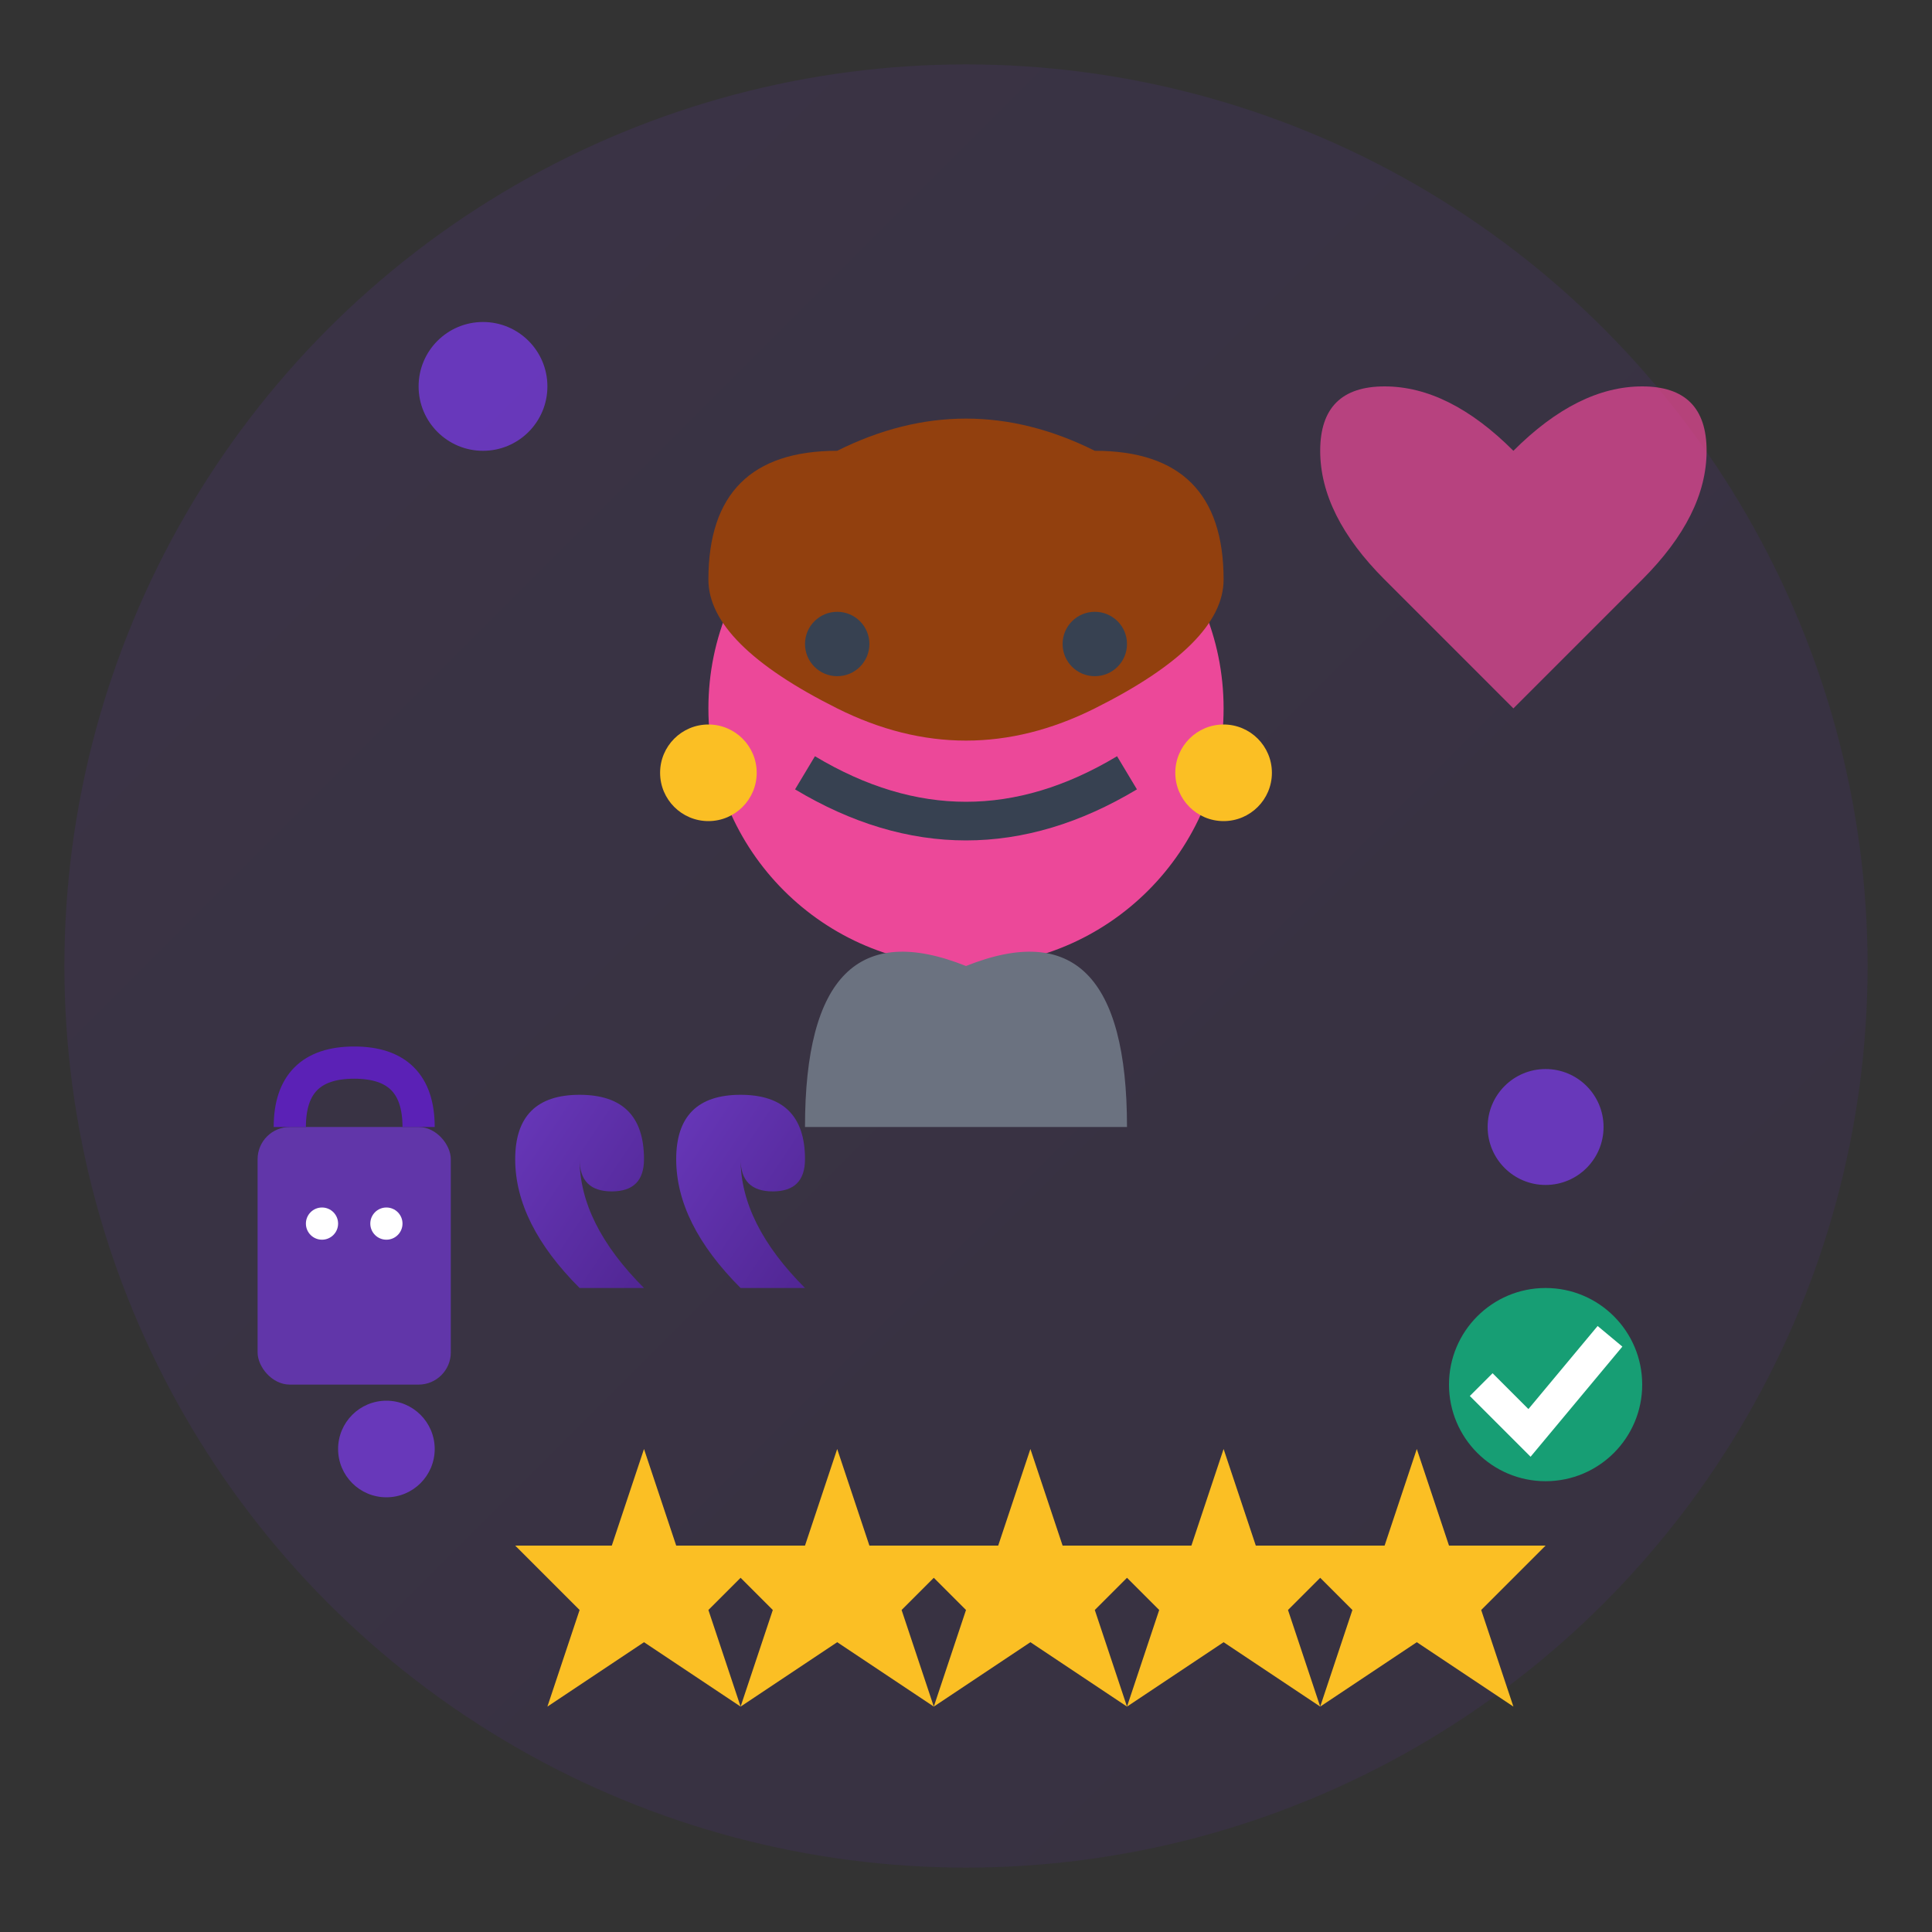 <svg width="60" height="60" viewBox="0 0 60 60" fill="none" xmlns="http://www.w3.org/2000/svg">
  <rect x="0" y="0" width="60" height="60" fill="#333333" stroke="none"/>
  <defs>
    <linearGradient id="testimonial3Gradient" x1="0%" y1="0%" x2="100%" y2="100%">
      <stop offset="0%" style="stop-color:#7c3aed;stop-opacity:1" />
      <stop offset="100%" style="stop-color:#5b21b6;stop-opacity:1" />
    </linearGradient>
  </defs>
  
  <!-- Background Circle -->
  <circle cx="30" cy="30" r="28" fill="url(#testimonial3Gradient)" opacity="0.1"/>
  
  <!-- User Avatar (Woman) -->
  <circle cx="30" cy="22" r="8" fill="#ec4899"/>
  <path d="M30 30 Q35 28 35 35 L25 35 Q25 28 30 30" fill="#6b7280"/>
  
  <!-- Hair -->
  <path d="M22 18 Q22 14 26 14 Q30 12 34 14 Q38 14 38 18 Q38 20 34 22 Q30 24 26 22 Q22 20 22 18" fill="#92400e"/>
  
  <!-- Quote Marks -->
  <path d="M18 40 Q16 38 16 36 Q16 34 18 34 Q20 34 20 36 Q20 37 19 37 Q18 37 18 36 Q18 38 20 40 Z" fill="url(#testimonial3Gradient)" opacity="0.7"/>
  <path d="M23 40 Q21 38 21 36 Q21 34 23 34 Q25 34 25 36 Q25 37 24 37 Q23 37 23 36 Q23 38 25 40 Z" fill="url(#testimonial3Gradient)" opacity="0.7"/>
  
  <!-- Stars Rating -->
  <g transform="translate(15, 45)">
    <path d="M5 0 L6 3 L9 3 L7 5 L8 8 L5 6 L2 8 L3 5 L1 3 L4 3 Z" fill="#fbbf24"/>
    <path d="M11 0 L12 3 L15 3 L13 5 L14 8 L11 6 L8 8 L9 5 L7 3 L10 3 Z" fill="#fbbf24"/>
    <path d="M17 0 L18 3 L21 3 L19 5 L20 8 L17 6 L14 8 L15 5 L13 3 L16 3 Z" fill="#fbbf24"/>
    <path d="M23 0 L24 3 L27 3 L25 5 L26 8 L23 6 L20 8 L21 5 L19 3 L22 3 Z" fill="#fbbf24"/>
    <path d="M29 0 L30 3 L33 3 L31 5 L32 8 L29 6 L26 8 L27 5 L25 3 L28 3 Z" fill="#fbbf24"/>
  </g>
  
  <!-- Friendly Expression -->
  <circle cx="26" cy="20" r="1" fill="#374151"/>
  <circle cx="34" cy="20" r="1" fill="#374151"/>
  <path d="M25 24 Q30 27 35 24" stroke="#374151" stroke-width="1.2" fill="none"/>
  
  <!-- Earrings -->
  <circle cx="22" cy="24" r="1.5" fill="#fbbf24"/>
  <circle cx="38" cy="24" r="1.5" fill="#fbbf24"/>
  
  <!-- Heart (Quality/Love indicator) -->
  <g transform="translate(42, 12)">
    <path d="M5 2 Q3 0 1 0 Q-1 0 -1 2 Q-1 4 1 6 L5 10 L9 6 Q11 4 11 2 Q11 0 9 0 Q7 0 5 2 Z" fill="#ec4899" opacity="0.7">
      <animate attributeName="opacity" values="0.5;1;0.5" dur="1.5s" repeatCount="indefinite"/>
    </path>
  </g>
  
  <!-- Quality Indicators -->
  <g opacity="0.7">
    <circle cx="15" cy="12" r="2" fill="#7c3aed">
      <animate attributeName="opacity" values="0.5;1;0.5" dur="2s" repeatCount="indefinite"/>
    </circle>
    <circle cx="12" cy="45" r="1.5" fill="#7c3aed">
      <animate attributeName="opacity" values="0.3;0.8;0.3" dur="1.8s" repeatCount="indefinite"/>
    </circle>
    <circle cx="48" cy="35" r="1.8" fill="#7c3aed">
      <animate attributeName="opacity" values="0.4;0.9;0.4" dur="2.2s" repeatCount="indefinite"/>
    </circle>
  </g>
  
  <!-- Shopping Bag (satisfied customer) -->
  <g transform="translate(8, 32)">
    <rect x="0" y="3" width="6" height="8" fill="#7c3aed" opacity="0.6" rx="1"/>
    <path d="M1 3 Q1 1 3 1 Q5 1 5 3" stroke="#5b21b6" stroke-width="1" fill="none"/>
    <circle cx="2" cy="6" r="0.5" fill="#ffffff"/>
    <circle cx="4" cy="6" r="0.5" fill="#ffffff"/>
  </g>
  
  <!-- Recommendation Symbol -->
  <g transform="translate(45, 40)">
    <circle cx="3" cy="3" r="3" fill="#10b981" opacity="0.8"/>
    <path d="M1 3 L2.5 4.5 L5 1.5" stroke="#ffffff" stroke-width="1" fill="none"/>
  </g>
</svg>
